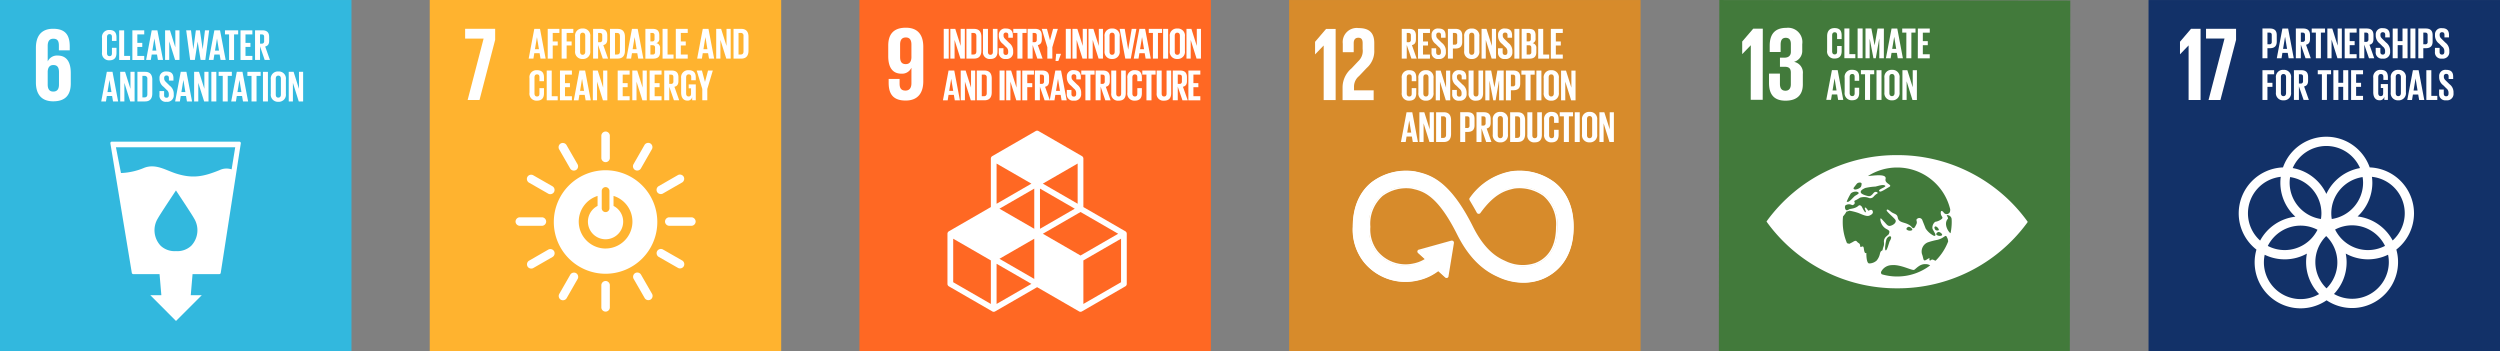 <svg xmlns="http://www.w3.org/2000/svg" xmlns:xlink="http://www.w3.org/1999/xlink" width="384.927" height="54.118" viewBox="0 0 384.927 54.118">
  <rect x="0" y="0" width="384.927" height="54.118" fill="#808080" stroke="none"/>
  <defs>
    <clipPath id="clip-path">
      <path id="Path_10884" data-name="Path 10884" d="M0,28.651H384.928V-25.465H0Z" transform="translate(0 25.465)" fill="none"/>
    </clipPath>
  </defs>
  <g id="Group_10216" data-name="Group 10216" transform="translate(0 25.466)">
    <path id="Path_10880" data-name="Path 10880" d="M0,28.651H54.116V-25.465H0Z" transform="translate(0 0.001)" fill="#32b8de"/>
    <g id="Group_10219" data-name="Group 10219" transform="translate(0 -25.464)" clip-path="url(#clip-path)">
      <g id="Group_10216-2" data-name="Group 10216" transform="translate(16.992 21.808)">
        <path id="Path_10881" data-name="Path 10881" d="M9.885,2.261a2.441,2.441,0,0,0-1.853.113c-2.435.988-4.093,1.343-6.654.54C-.235,2.41-1.744,1.352-3.529,2a10.1,10.1,0,0,1-3.623.822l-.774-3.963H10.439ZM3.658,14.03a3.143,3.143,0,0,1-2.34.816,3.155,3.155,0,0,1-2.346-.816,3.483,3.483,0,0,1-.434-4.242c.317-.591,2.576-3.982,2.769-4.271V5.494a.043.043,0,0,0,.011.011l.009-.011v.023c.187.289,2.45,3.681,2.765,4.271a3.474,3.474,0,0,1-.434,4.242M11.243-1.933a.23.23,0,0,0-.176-.077H-8.557a.233.233,0,0,0-.176.077.243.243,0,0,0-.049.187l3.3,19.938a.232.232,0,0,0,.225.193h4.046l.278,3.247-1.7,0L1.323,25.6l3.972-3.97h-1.7l.276-3.241H7.985a.225.225,0,0,0,.225-.2L11.3-1.746a.234.234,0,0,0-.053-.187" transform="translate(8.785 2.01)" fill="#fff"/>
      </g>
      <g id="Group_10217" data-name="Group 10217" transform="translate(5.528 4.432)">
        <path id="Path_10882" data-name="Path 10882" d="M.962,3.483c.032-.612.291-1,.869-1,.627,0,.867.387.867,1.094v1.9c0,.691-.255,1.092-.884,1.092-.612,0-.852-.417-.852-1.092Zm.852,4.586c1.947,0,2.7-1.063,2.7-2.752V3.709c0-1.785-.708-2.686-2.027-2.686a1.567,1.567,0,0,0-1.511.884H.962V-.442c0-.659.208-1.126.869-1.126s.852.387.852,1.063V.219H4.356v-.58C4.356-1.97,3.825-3.1,1.8-3.1-.13-3.1-.855-1.857-.855-.153V5.156c0,1.689.74,2.914,2.669,2.914" transform="translate(0.855 3.096)" fill="#fff"/>
      </g>
      <g id="Group_10218" data-name="Group 10218" transform="translate(15.708 4.617)">
        <path id="Path_10883" data-name="Path 10883" d="M0,1.819V-.387a1.076,1.076,0,0,1,1.143-1.23c.846,0,1.084.472,1.084,1.143V.064h-.7v-.6c0-.285-.094-.444-.37-.444s-.389.2-.389.47V1.94c0,.276.113.47.389.47s.37-.174.37-.442V1.127h.7v.786c0,.652-.27,1.137-1.084,1.137A1.078,1.078,0,0,1,0,1.819" transform="translate(0 1.617)" fill="#fff"/>
      </g>
    </g>
    <g id="Group_10220" data-name="Group 10220" transform="translate(18.35 -20.792)">
      <path id="Path_10885" data-name="Path 10885" d="M0,0V4.561H1.681V3.934H.767V0Z" fill="#fff"/>
    </g>
    <g id="Group_10221" data-name="Group 10221" transform="translate(20.381 -20.792)">
      <path id="Path_10886" data-name="Path 10886" d="M0,0V4.561H1.828V3.934H.765V2.548h.761V1.93H.765V.625H1.828V0Z" fill="#fff"/>
    </g>
    <g id="Group_10222" data-name="Group 10222" transform="translate(22.499 -20.792)">
      <path id="Path_10887" data-name="Path 10887" d="M.509,1.648h.612l-.3-1.83H.81ZM-.452,3.093.407-1.465h.876l.867,4.558H1.363l-.14-.833H.407l-.134.833Z" transform="translate(0.452 1.465)" fill="#fff"/>
    </g>
    <g id="Group_10223" data-name="Group 10223" transform="translate(25.415 -20.794)">
      <path id="Path_10888" data-name="Path 10888" d="M.342.9V3.763H-.3V-.8H.45L1.277,1.82V-.8h.64V3.763H1.243Z" transform="translate(0.304 0.798)" fill="#fff"/>
    </g>
    <g id="Group_10224" data-name="Group 10224" transform="translate(28.669 -20.794)">
      <path id="Path_10889" data-name="Path 10889" d="M.933.923.5,3.741h-.72L-.829-.82h.74L.268,2.072H.274L.659-.82h.623l.425,2.892h.006L2.061-.82h.646L2.116,3.741H1.39L.939.923Z" transform="translate(0.829 0.82)" fill="#fff"/>
    </g>
    <g id="Group_10225" data-name="Group 10225" transform="translate(32.146 -20.792)">
      <path id="Path_10890" data-name="Path 10890" d="M.509,1.648h.612l-.3-1.83H.81ZM-.452,3.093.407-1.465h.876l.867,4.558H1.363l-.14-.833H.407l-.134.833Z" transform="translate(0.452 1.465)" fill="#fff"/>
    </g>
    <g id="Group_10226" data-name="Group 10226" transform="translate(34.639 -20.792)">
      <path id="Path_10891" data-name="Path 10891" d="M0,0V.625H.633V4.561H1.4V.625h.633V0Z" fill="#fff"/>
    </g>
    <g id="Group_10227" data-name="Group 10227" transform="translate(37.032 -20.792)">
      <path id="Path_10892" data-name="Path 10892" d="M0,0V4.561H1.828V3.934H.767V2.548h.759V1.93H.767V.625h1.06V0Z" fill="#fff"/>
    </g>
    <g id="Group_10229" data-name="Group 10229" transform="translate(0 -25.464)" clip-path="url(#clip-path)">
      <g id="Group_10228" data-name="Group 10228" transform="translate(39.27 4.67)">
        <path id="Path_10893" data-name="Path 10893" d="M.406.332v1.42H.661a.333.333,0,0,0,.376-.378V.7c0-.251-.115-.37-.376-.37Zm0,1.842V4.266H-.361V-.3H.757C1.528-.3,1.811.09,1.811.727v.587c0,.489-.174.778-.612.88l.733,2.072H1.124Z" transform="translate(0.361 0.295)" fill="#fff"/>
      </g>
    </g>
    <g id="Group_10230" data-name="Group 10230" transform="translate(15.588 -14.406)">
      <path id="Path_10895" data-name="Path 10895" d="M.509,1.648h.612l-.3-1.83H.81ZM-.452,3.093.407-1.465h.876l.867,4.558H1.363l-.14-.833H.407l-.134.833Z" transform="translate(0.452 1.465)" fill="#fff"/>
    </g>
    <g id="Group_10231" data-name="Group 10231" transform="translate(18.504 -14.408)">
      <path id="Path_10896" data-name="Path 10896" d="M.342.9V3.763H-.3V-.8H.45L1.277,1.82V-.8h.64V3.763H1.243Z" transform="translate(0.304 0.798)" fill="#fff"/>
    </g>
    <g id="Group_10234" data-name="Group 10234" transform="translate(0 -25.464)" clip-path="url(#clip-path)">
      <g id="Group_10232" data-name="Group 10232" transform="translate(21.159 11.058)">
        <path id="Path_10897" data-name="Path 10897" d="M.577,2.083c.315,0,.438-.187.438-.463V-.769a.4.4,0,0,0-.438-.457H.254V2.083Zm1.2-2.71v2.11c0,.7-.289,1.224-1.109,1.224H-.513V-1.851H.671c.82,0,1.109.516,1.109,1.224" transform="translate(0.513 1.851)" fill="#fff"/>
      </g>
      <g id="Group_10233" data-name="Group 10233" transform="translate(24.554 11.003)">
        <path id="Path_10898" data-name="Path 10898" d="M0,1.923V1.311H.714v.625c0,.257.113.4.376.4.242,0,.349-.162.349-.4V1.761A.822.822,0,0,0,1.1,1.115L.646.665A1.534,1.534,0,0,1,.006-.551V-.706a.951.951,0,0,1,1.075-1c.767,0,1.071.378,1.071,1.035V-.3h-.7V-.7c0-.264-.121-.391-.363-.391a.336.336,0,0,0-.363.376v.1c0,.255.14.4.363.618l.491.482A1.536,1.536,0,0,1,2.2,1.666v.223A.988.988,0,0,1,1.082,2.958.95.95,0,0,1,0,1.923" transform="translate(0 1.709)" fill="#fff"/>
      </g>
    </g>
    <g id="Group_10235" data-name="Group 10235" transform="translate(26.969 -14.406)">
      <path id="Path_10900" data-name="Path 10900" d="M.509,1.648h.612l-.3-1.83H.81ZM-.452,3.093.407-1.465h.876l.867,4.558H1.363l-.14-.833H.407l-.134.833Z" transform="translate(0.452 1.465)" fill="#fff"/>
    </g>
    <g id="Group_10236" data-name="Group 10236" transform="translate(29.885 -14.408)">
      <path id="Path_10901" data-name="Path 10901" d="M.342.9V3.763H-.3V-.8H.45L1.277,1.82V-.8h.64V3.763H1.243Z" transform="translate(0.304 0.798)" fill="#fff"/>
    </g>
    <path id="Path_10902" data-name="Path 10902" d="M15.313-15.7h.767v-4.558h-.767Z" transform="translate(17.229 5.855)" fill="#fff"/>
    <g id="Group_10237" data-name="Group 10237" transform="translate(33.664 -14.406)">
      <path id="Path_10903" data-name="Path 10903" d="M0,0V.625H.631V4.561H1.4V.625h.633V0Z" fill="#fff"/>
    </g>
    <g id="Group_10238" data-name="Group 10238" transform="translate(35.6 -14.406)">
      <path id="Path_10904" data-name="Path 10904" d="M.509,1.648h.612l-.3-1.83H.81ZM-.452,3.093.407-1.465h.876l.867,4.558H1.363L1.22,2.26H.407l-.134.833Z" transform="translate(0.452 1.465)" fill="#fff"/>
    </g>
    <g id="Group_10239" data-name="Group 10239" transform="translate(38.093 -14.406)">
      <path id="Path_10905" data-name="Path 10905" d="M0,0V.625H.633V4.561h.774V.625h.631V0Z" fill="#fff"/>
    </g>
    <path id="Path_10906" data-name="Path 10906" d="M19.052-15.7h.765v-4.558h-.765Z" transform="translate(21.436 5.855)" fill="#fff"/>
    <g id="Group_10241" data-name="Group 10241" transform="translate(0 -25.464)" clip-path="url(#clip-path)">
      <g id="Group_10240" data-name="Group 10240" transform="translate(41.697 11.003)">
        <path id="Path_10907" data-name="Path 10907" d="M.822,1.883V-.563c0-.276-.121-.472-.4-.472s-.389.2-.389.472V1.883c0,.276.119.47.389.47s.4-.193.4-.47M-.731,1.762V-.444A1.086,1.086,0,0,1,.425-1.674,1.088,1.088,0,0,1,1.59-.444V1.762A1.091,1.091,0,0,1,.425,2.993,1.088,1.088,0,0,1-.731,1.762" transform="translate(0.731 1.674)" fill="#fff"/>
      </g>
    </g>
    <g id="Group_10242" data-name="Group 10242" transform="translate(44.453 -14.408)">
      <path id="Path_10909" data-name="Path 10909" d="M.342.9V3.763H-.3V-.8H.448L1.277,1.82V-.8h.638V3.763H1.243Z" transform="translate(0.304 0.798)" fill="#fff"/>
    </g>
    <path id="Path_10910" data-name="Path 10910" d="M62.267,28.65h54.116V-25.466H62.267Z" transform="translate(70.058 0)" fill="#ff6823"/>
    <g id="Group_10245" data-name="Group 10245" transform="translate(0 -25.464)" clip-path="url(#clip-path)">
      <g id="Group_10243" data-name="Group 10243" transform="translate(145.881 20.118)">
        <path id="Path_10911" data-name="Path 10911" d="M14.151,12.354,8.351,15.7V9l5.8-3.349ZM-5.014,15.7V9.512l5.36,3.094Zm-.88,0-5.8-3.347v-6.7L-5.893,9ZM.346-2.824l-5.36,3.1v-6.19ZM7.469.272l-5.36-3.1,5.36-3.094ZM2.11,4.892l5.8-3.349,5.8,3.349-5.8,3.349ZM.788,4.127l-5.36-3.094L.788-2.061ZM7.027,1.033,1.67,4.127V-2.061ZM.788,11.846l-5.36-3.1L.788,5.655ZM14.812,4.51,8.351.78V-6.681a.444.444,0,0,0-.221-.383L1.449-10.921a.44.44,0,0,0-.44,0L-5.675-7.064a.442.442,0,0,0-.219.383V.78l-6.462,3.73a.444.444,0,0,0-.221.383v7.714a.441.441,0,0,0,.221.383l6.681,3.857a.437.437,0,0,0,.221.06.424.424,0,0,0,.219-.06l6.462-3.73,6.46,3.73a.44.44,0,0,0,.442,0l6.681-3.857a.437.437,0,0,0,.221-.383V4.892a.439.439,0,0,0-.221-.383" transform="translate(12.577 10.98)" fill="#fff"/>
      </g>
      <g id="Group_10244" data-name="Group 10244" transform="translate(136.763 4.265)">
        <path id="Path_10912" data-name="Path 10912" d="M1.89,2.438c-.032.614-.291,1-.871,1-.631,0-.873-.387-.873-1.1V.434c0-.695.257-1.1.888-1.1.614,0,.856.419.856,1.1ZM3.716.757c0-1.7-.744-2.924-2.682-2.924C-.921-2.167-1.68-1.1-1.68.6V2.211c0,1.794.71,2.7,2.036,2.7a1.572,1.572,0,0,0,1.517-.888H1.89V6.38c0,.663-.259,1.133-.922,1.133s-.9-.389-.9-1.069V5.719H-1.616V6.3c0,1.615.582,2.748,2.618,2.748,1.938,0,2.714-1.245,2.714-2.958Z" transform="translate(1.68 2.167)" fill="#fff"/>
      </g>
    </g>
    <path id="Path_10914" data-name="Path 10914" d="M68.376-18.792h.771v-4.582h-.771Z" transform="translate(76.931 2.354)" fill="#fff"/>
    <g id="Group_10246" data-name="Group 10246" transform="translate(146.328 -21.021)">
      <path id="Path_10915" data-name="Path 10915" d="M.343.9V3.779H-.305V-.8H.452l.831,2.627V-.8h.642v4.58H1.248Z" transform="translate(0.305 0.801)" fill="#fff"/>
    </g>
    <g id="Group_10250" data-name="Group 10250" transform="translate(0 -25.464)" clip-path="url(#clip-path)">
      <g id="Group_10247" data-name="Group 10247" transform="translate(148.801 4.44)">
        <path id="Path_10916" data-name="Path 10916" d="M.579,2.094c.317,0,.438-.189.438-.468v-2.4c0-.272-.121-.461-.438-.461H.254V2.094ZM1.789-.628V1.492c0,.7-.291,1.23-1.116,1.23H-.515V-1.861H.673c.825,0,1.116.521,1.116,1.233" transform="translate(0.515 1.861)" fill="#fff"/>
      </g>
      <g id="Group_10248" data-name="Group 10248" transform="translate(151.349 4.442)">
        <path id="Path_10917" data-name="Path 10917" d="M1.184,0V3.468c0,.71-.3,1.167-1.088,1.167A1.031,1.031,0,0,1-1.052,3.468V0h.769V3.54c0,.272.108.453.378.453s.378-.181.378-.453V0Z" transform="translate(1.052)" fill="#fff"/>
      </g>
      <g id="Group_10249" data-name="Group 10249" transform="translate(153.786 4.388)">
        <path id="Path_10918" data-name="Path 10918" d="M0,1.932V1.318H.716v.627c0,.257.115.406.378.406.242,0,.351-.162.351-.406V1.77A.832.832,0,0,0,1.1,1.12L.648.667A1.539,1.539,0,0,1,.006-.555V-.71A.956.956,0,0,1,1.088-1.717c.769,0,1.075.378,1.075,1.041V-.3h-.7V-.7c0-.264-.123-.393-.366-.393a.339.339,0,0,0-.366.378v.1c0,.257.142.406.366.623l.493.487A1.529,1.529,0,0,1,2.21,1.675V1.9A.991.991,0,0,1,1.088,2.971.953.953,0,0,1,0,1.932" transform="translate(0 1.717)" fill="#fff"/>
      </g>
    </g>
    <g id="Group_10251" data-name="Group 10251" transform="translate(156.015 -21.022)">
      <path id="Path_10920" data-name="Path 10920" d="M0,0V.629H.635V4.582h.778V.629h.633V0Z" fill="#fff"/>
    </g>
    <g id="Group_10253" data-name="Group 10253" transform="translate(0 -25.464)" clip-path="url(#clip-path)">
      <g id="Group_10252" data-name="Group 10252" transform="translate(158.224 4.442)">
        <path id="Path_10921" data-name="Path 10921" d="M.408.333V1.759H.666a.334.334,0,0,0,.378-.378V.7C1.044.454.929.333.666.333Zm0,1.851v2.1H-.363V-.3H.759C1.537-.3,1.822.091,1.822.73v.589c0,.493-.176.784-.616.884l.737,2.083H1.131Z" transform="translate(0.363 0.296)" fill="#fff"/>
      </g>
    </g>
    <g id="Group_10254" data-name="Group 10254" transform="translate(160.399 -21.023)">
      <path id="Path_10923" data-name="Path 10923" d="M.863,1.5V3.246H.092V1.5L-.767-1.336H.038L.5.4H.512L.978-1.336h.735Z" transform="translate(0.767 1.336)" fill="#fff"/>
    </g>
    <g id="Group_10255" data-name="Group 10255" transform="translate(162.522 -17.178)">
      <path id="Path_10924" data-name="Path 10924" d="M.05,0-.044,1.1H.387L.781.062V0Z" transform="translate(0.044)" fill="#fff"/>
    </g>
    <path id="Path_10925" data-name="Path 10925" d="M77.22-18.792h.771v-4.582H77.22Z" transform="translate(86.882 2.354)" fill="#fff"/>
    <g id="Group_10256" data-name="Group 10256" transform="translate(165.123 -21.021)">
      <path id="Path_10926" data-name="Path 10926" d="M.343.9V3.779H-.305V-.8H.452l.831,2.627V-.8h.642v4.58H1.248Z" transform="translate(0.305 0.801)" fill="#fff"/>
    </g>
    <g id="Group_10257" data-name="Group 10257" transform="translate(167.596 -21.021)">
      <path id="Path_10927" data-name="Path 10927" d="M.343.9V3.779H-.305V-.8H.452l.831,2.627V-.8h.642v4.58H1.248Z" transform="translate(0.305 0.801)" fill="#fff"/>
    </g>
    <g id="Group_10259" data-name="Group 10259" transform="translate(0 -25.464)" clip-path="url(#clip-path)">
      <g id="Group_10258" data-name="Group 10258" transform="translate(170.069 4.389)">
        <path id="Path_10928" data-name="Path 10928" d="M.826,1.892V-.568c0-.276-.121-.472-.4-.472s-.393.2-.393.472V1.892c0,.278.121.472.393.472s.4-.193.4-.472m-1.56-.123V-.447A1.09,1.09,0,0,1,.428-1.682,1.092,1.092,0,0,1,1.6-.447V1.769A1.1,1.1,0,0,1,.428,3.006,1.092,1.092,0,0,1-.734,1.769" transform="translate(0.734 1.682)" fill="#fff"/>
      </g>
    </g>
    <g id="Group_10260" data-name="Group 10260" transform="translate(172.392 -21.022)">
      <path id="Path_10930" data-name="Path 10930" d="M1.367,0,.5,4.582H-.344L-1.215,0h.784L.1,3.2H.1L.644,0Z" transform="translate(1.215)" fill="#fff"/>
    </g>
    <g id="Group_10261" data-name="Group 10261" transform="translate(174.567 -21.021)">
      <path id="Path_10931" data-name="Path 10931" d="M.512,1.656h.614L.824-.182H.816ZM-.455,3.11.41-1.472h.88L2.161,3.11H1.37L1.228,2.27H.41L.276,3.11Z" transform="translate(0.455 1.472)" fill="#fff"/>
    </g>
    <g id="Group_10262" data-name="Group 10262" transform="translate(176.878 -21.022)">
      <path id="Path_10932" data-name="Path 10932" d="M0,0V.629H.638V4.582h.776V.629h.635V0Z" fill="#fff"/>
    </g>
    <path id="Path_10933" data-name="Path 10933" d="M84.271-18.792h.771v-4.582h-.771Z" transform="translate(94.815 2.354)" fill="#fff"/>
    <g id="Group_10264" data-name="Group 10264" transform="translate(0 -25.464)" clip-path="url(#clip-path)">
      <g id="Group_10263" data-name="Group 10263" transform="translate(180.109 4.389)">
        <path id="Path_10934" data-name="Path 10934" d="M.826,1.892V-.568c0-.276-.121-.472-.4-.472s-.391.2-.391.472V1.892c0,.278.121.472.391.472s.4-.193.4-.472m-1.56-.123V-.447A1.089,1.089,0,0,1,.426-1.682,1.093,1.093,0,0,1,1.6-.447V1.769A1.1,1.1,0,0,1,.426,3.006,1.092,1.092,0,0,1-.734,1.769" transform="translate(0.734 1.682)" fill="#fff"/>
      </g>
    </g>
    <g id="Group_10265" data-name="Group 10265" transform="translate(182.683 -21.021)">
      <path id="Path_10936" data-name="Path 10936" d="M.343.9V3.779H-.305V-.8H.452l.831,2.627V-.8h.642v4.58H1.248Z" transform="translate(0.305 0.801)" fill="#fff"/>
    </g>
    <g id="Group_10266" data-name="Group 10266" transform="translate(145.184 -14.605)">
      <path id="Path_10937" data-name="Path 10937" d="M.512,1.657h.614L.824-.181H.816ZM-.455,3.111.41-1.473h.88l.871,4.584H1.37l-.142-.839H.41l-.134.839Z" transform="translate(0.455 1.473)" fill="#fff"/>
    </g>
    <g id="Group_10267" data-name="Group 10267" transform="translate(147.922 -14.603)">
      <path id="Path_10938" data-name="Path 10938" d="M.343.9V3.779H-.305V-.8H.452l.831,2.629V-.8h.642v4.58H1.248Z" transform="translate(0.305 0.801)" fill="#fff"/>
    </g>
    <g id="Group_10269" data-name="Group 10269" transform="translate(0 -25.464)" clip-path="url(#clip-path)">
      <g id="Group_10268" data-name="Group 10268" transform="translate(150.395 10.859)">
        <path id="Path_10939" data-name="Path 10939" d="M.579,2.094c.317,0,.44-.191.44-.468v-2.4a.4.4,0,0,0-.44-.461H.254V2.094ZM1.789-.631V1.49c0,.7-.291,1.23-1.116,1.23H-.515V-1.861H.673c.825,0,1.116.521,1.116,1.23" transform="translate(0.515 1.861)" fill="#fff"/>
      </g>
    </g>
    <path id="Path_10941" data-name="Path 10941" d="M72.421-15.773h.771v-4.582h-.771Z" transform="translate(81.482 5.75)" fill="#fff"/>
    <g id="Group_10270" data-name="Group 10270" transform="translate(154.925 -14.603)">
      <path id="Path_10942" data-name="Path 10942" d="M.343.9V3.779H-.305V-.8H.452l.831,2.629V-.8h.642v4.58H1.248Z" transform="translate(0.305 0.801)" fill="#fff"/>
    </g>
    <g id="Group_10271" data-name="Group 10271" transform="translate(157.398 -14.603)">
      <path id="Path_10943" data-name="Path 10943" d="M0,0V4.582H.771V2.561h.769V1.94H.771V.627H1.8V0Z" fill="#fff"/>
    </g>
    <g id="Group_10273" data-name="Group 10273" transform="translate(0 -25.464)" clip-path="url(#clip-path)">
      <g id="Group_10272" data-name="Group 10272" transform="translate(159.342 10.86)">
        <path id="Path_10944" data-name="Path 10944" d="M.408.333V1.759H.666a.334.334,0,0,0,.378-.378V.7C1.044.454.929.333.666.333Zm0,1.851v2.1H-.363V-.3H.759C1.537-.3,1.822.091,1.822.73v.589c0,.493-.176.784-.616.884l.737,2.083H1.131Z" transform="translate(0.363 0.296)" fill="#fff"/>
      </g>
    </g>
    <g id="Group_10274" data-name="Group 10274" transform="translate(161.626 -14.605)">
      <path id="Path_10946" data-name="Path 10946" d="M.512,1.657h.614L.824-.181H.816ZM-.455,3.111.41-1.473h.88l.871,4.584H1.37l-.142-.839H.41l-.134.839Z" transform="translate(0.455 1.473)" fill="#fff"/>
    </g>
    <g id="Group_10276" data-name="Group 10276" transform="translate(0 -25.464)" clip-path="url(#clip-path)">
      <g id="Group_10275" data-name="Group 10275" transform="translate(164.255 10.806)">
        <path id="Path_10947" data-name="Path 10947" d="M0,1.932V1.318H.716v.627c0,.257.115.406.378.406.242,0,.351-.162.351-.406V1.77A.832.832,0,0,0,1.1,1.12L.648.667A1.539,1.539,0,0,1,.006-.555V-.71A.956.956,0,0,1,1.088-1.717c.769,0,1.075.378,1.075,1.041V-.3h-.7v-.4c0-.261-.123-.391-.366-.391a.338.338,0,0,0-.366.378v.1c0,.257.142.4.366.621l.493.487a1.539,1.539,0,0,1,.623,1.19V1.9A.991.991,0,0,1,1.088,2.971.953.953,0,0,1,0,1.932" transform="translate(0 1.717)" fill="#fff"/>
      </g>
    </g>
    <g id="Group_10277" data-name="Group 10277" transform="translate(166.485 -14.603)">
      <path id="Path_10949" data-name="Path 10949" d="M0,0V.627H.635V4.582h.776V.627h.635V0Z" fill="#fff"/>
    </g>
    <g id="Group_10281" data-name="Group 10281" transform="translate(0 -25.464)" clip-path="url(#clip-path)">
      <g id="Group_10278" data-name="Group 10278" transform="translate(168.693 10.86)">
        <path id="Path_10950" data-name="Path 10950" d="M.408.333V1.759H.666a.334.334,0,0,0,.378-.378V.7C1.044.454.929.333.666.333Zm0,1.851v2.1H-.363V-.3H.759C1.537-.3,1.822.091,1.822.73v.589c0,.493-.176.784-.616.884l.737,2.083H1.131Z" transform="translate(0.363 0.296)" fill="#fff"/>
      </g>
      <g id="Group_10279" data-name="Group 10279" transform="translate(171.1 10.86)">
        <path id="Path_10951" data-name="Path 10951" d="M1.184,0V3.468c0,.71-.3,1.169-1.088,1.169A1.032,1.032,0,0,1-1.052,3.468V0h.769V3.54c0,.272.108.453.378.453s.378-.181.378-.453V0Z" transform="translate(1.052)" fill="#fff"/>
      </g>
      <g id="Group_10280" data-name="Group 10280" transform="translate(173.579 10.806)">
        <path id="Path_10952" data-name="Path 10952" d="M0,1.828V-.388A1.081,1.081,0,0,1,1.15-1.625c.85,0,1.086.472,1.086,1.15v.54h-.7v-.6c0-.285-.1-.446-.372-.446s-.391.2-.391.474V1.952c0,.274.113.472.391.472s.372-.176.372-.446V1.133h.7v.791c0,.655-.27,1.141-1.086,1.141A1.084,1.084,0,0,1,0,1.828" transform="translate(0 1.625)" fill="#fff"/>
      </g>
    </g>
    <g id="Group_10282" data-name="Group 10282" transform="translate(175.882 -14.603)">
      <path id="Path_10954" data-name="Path 10954" d="M0,0V.627H.638V4.582h.776V.627h.635V0Z" fill="#fff"/>
    </g>
    <g id="Group_10285" data-name="Group 10285" transform="translate(0 -25.464)" clip-path="url(#clip-path)">
      <g id="Group_10283" data-name="Group 10283" transform="translate(178.093 10.86)">
        <path id="Path_10955" data-name="Path 10955" d="M1.184,0V3.468c0,.71-.3,1.169-1.088,1.169A1.032,1.032,0,0,1-1.052,3.468V0h.769V3.54c0,.272.108.453.378.453s.378-.181.378-.453V0Z" transform="translate(1.052)" fill="#fff"/>
      </g>
      <g id="Group_10284" data-name="Group 10284" transform="translate(180.57 10.86)">
        <path id="Path_10956" data-name="Path 10956" d="M.408.333V1.759H.666a.334.334,0,0,0,.378-.378V.7C1.044.454.929.333.666.333Zm0,1.851v2.1H-.363V-.3H.759C1.537-.3,1.822.091,1.822.73v.589c0,.493-.176.784-.616.884l.737,2.083H1.131Z" transform="translate(0.363 0.296)" fill="#fff"/>
      </g>
    </g>
    <g id="Group_10286" data-name="Group 10286" transform="translate(182.976 -14.603)">
      <path id="Path_10958" data-name="Path 10958" d="M0,0V4.582H1.84V3.953H.774V2.561h.761V1.94H.774V.627H1.84V0Z" fill="#fff"/>
    </g>
    <path id="Path_10959" data-name="Path 10959" d="M31.135,28.65H85.249V-25.466H31.135Z" transform="translate(35.031 0)" fill="#ffb32f"/>
    <g id="Group_10300" data-name="Group 10300" transform="translate(0 -25.464)" clip-path="url(#clip-path)">
      <g id="Group_10287" data-name="Group 10287" transform="translate(85.275 26.213)">
        <path id="Path_10960" data-name="Path 10960" d="M4.218,6.381a4.146,4.146,0,0,1-1.233-8.1V-.18a2.714,2.714,0,1,0,2.457,0V-1.723a4.144,4.144,0,0,1-1.224,8.1m-.591-8.9A.607.607,0,0,1,4.22-3.08a.607.607,0,0,1,.591.559V.213a.593.593,0,0,1-1.184,0Zm.589-3.149A7.968,7.968,0,1,0,12.183,2.3,7.967,7.967,0,0,0,4.216-5.671" transform="translate(3.749 5.671)" fill="#fff"/>
      </g>
      <g id="Group_10288" data-name="Group 10288" transform="translate(79.375 33.457)">
        <path id="Path_10961" data-name="Path 10961" d="M2.5.347a.666.666,0,0,0-.612-.655H-1.6a.67.67,0,0,0-.618.655A.672.672,0,0,0-1.6,1H1.887A.668.668,0,0,0,2.5.347" transform="translate(2.221 0.308)" fill="#fff"/>
      </g>
      <g id="Group_10289" data-name="Group 10289" transform="translate(102.391 33.457)">
        <path id="Path_10962" data-name="Path 10962" d="M2.5.347a.666.666,0,0,0-.612-.655H-1.6A.669.669,0,0,0-2.22.347.672.672,0,0,0-1.6,1H1.886A.668.668,0,0,0,2.5.347" transform="translate(2.22 0.308)" fill="#fff"/>
      </g>
      <g id="Group_10290" data-name="Group 10290" transform="translate(92.588 43.261)">
        <path id="Path_10963" data-name="Path 10963" d="M.348,2.5A.664.664,0,0,0,1,1.886V-1.6A.667.667,0,0,0,.348-2.22.672.672,0,0,0-.309-1.6V1.886A.668.668,0,0,0,.348,2.5" transform="translate(0.309 2.22)" fill="#fff"/>
      </g>
      <g id="Group_10291" data-name="Group 10291" transform="translate(101.101 38.328)">
        <path id="Path_10964" data-name="Path 10964" d="M2.212,1.415A.668.668,0,0,0,2.006.543L-1.023-1.191a.672.672,0,0,0-.861.261.672.672,0,0,0,.21.878L1.355,1.68a.666.666,0,0,0,.856-.266" transform="translate(1.966 1.257)" fill="#fff"/>
      </g>
      <g id="Group_10292" data-name="Group 10292" transform="translate(86.024 41.972)">
        <path id="Path_10965" data-name="Path 10965" d="M.176,2.211a.668.668,0,0,0,.871-.206L2.781-1.023a.672.672,0,0,0-.261-.861.675.675,0,0,0-.878.21L-.09,1.353a.668.668,0,0,0,.266.859" transform="translate(0.156 1.965)" fill="#fff"/>
      </g>
      <g id="Group_10293" data-name="Group 10293" transform="translate(97.476 41.96)">
        <path id="Path_10966" data-name="Path 10966" d="M1.419,2.209a.666.666,0,0,0,.261-.856L-.058-1.671a.672.672,0,0,0-.876-.21.67.67,0,0,0-.259.863L.546,2.005a.667.667,0,0,0,.873.2" transform="translate(1.261 1.963)" fill="#fff"/>
      </g>
      <g id="Group_10294" data-name="Group 10294" transform="translate(81.14 38.345)">
        <path id="Path_10967" data-name="Path 10967" d="M.044,1.42A.668.668,0,0,0,.9,1.681L3.925-.057a.672.672,0,0,0,.21-.876.671.671,0,0,0-.863-.261L.248.546a.667.667,0,0,0-.2.873" transform="translate(0.039 1.262)" fill="#fff"/>
      </g>
      <g id="Group_10295" data-name="Group 10295" transform="translate(92.588 20.248)">
        <path id="Path_10968" data-name="Path 10968" d="M.348,2.5A.664.664,0,0,0,1,1.886V-1.6A.667.667,0,0,0,.348-2.22.672.672,0,0,0-.309-1.6V1.886A.668.668,0,0,0,.348,2.5" transform="translate(0.309 2.22)" fill="#fff"/>
      </g>
      <g id="Group_10296" data-name="Group 10296" transform="translate(81.127 26.896)">
        <path id="Path_10969" data-name="Path 10969" d="M2.211,1.415A.665.665,0,0,0,2.005.544L-1.023-1.19a.67.67,0,0,0-.861.261.671.671,0,0,0,.21.876L1.355,1.681a.668.668,0,0,0,.856-.266" transform="translate(1.965 1.258)" fill="#fff"/>
      </g>
      <g id="Group_10297" data-name="Group 10297" transform="translate(97.456 21.997)">
        <path id="Path_10970" data-name="Path 10970" d="M.176,2.212a.667.667,0,0,0,.871-.206L2.781-1.023a.672.672,0,0,0-.261-.861.672.672,0,0,0-.878.21L-.09,1.353a.668.668,0,0,0,.266.859" transform="translate(0.156 1.966)" fill="#fff"/>
      </g>
      <g id="Group_10298" data-name="Group 10298" transform="translate(86.003 22.01)">
        <path id="Path_10971" data-name="Path 10971" d="M1.419,2.209a.666.666,0,0,0,.261-.856L-.058-1.673a.672.672,0,0,0-.876-.208.668.668,0,0,0-.259.863L.546,2.005a.667.667,0,0,0,.873.2" transform="translate(1.262 1.964)" fill="#fff"/>
      </g>
      <g id="Group_10299" data-name="Group 10299" transform="translate(101.09 26.873)">
        <path id="Path_10972" data-name="Path 10972" d="M.044,1.42A.668.668,0,0,0,.9,1.681L3.925-.057a.67.67,0,0,0,.21-.876.674.674,0,0,0-.863-.261L.248.546a.667.667,0,0,0-.2.873" transform="translate(0.039 1.262)" fill="#fff"/>
      </g>
    </g>
    <g id="Group_10301" data-name="Group 10301" transform="translate(71.616 -21.034)">
      <path id="Path_10974" data-name="Path 10974" d="M0,.8H2.846L.387,10.253H2.214L4.624.99v-1.7H0Z" transform="translate(0 0.708)" fill="#fff"/>
    </g>
    <g id="Group_10302" data-name="Group 10302" transform="translate(81.4 -21.021)">
      <path id="Path_10975" data-name="Path 10975" d="M.512,1.656h.614L.824-.182H.816ZM-.455,3.11.41-1.472h.88L2.161,3.11H1.37L1.228,2.27H.41L.276,3.11Z" transform="translate(0.455 1.472)" fill="#fff"/>
    </g>
    <g id="Group_10303" data-name="Group 10303" transform="translate(84.333 -21.022)">
      <path id="Path_10976" data-name="Path 10976" d="M0,0V4.582H.771V2.561h.769V1.94H.771V.629H1.8V0Z" fill="#fff"/>
    </g>
    <g id="Group_10304" data-name="Group 10304" transform="translate(86.475 -21.022)">
      <path id="Path_10977" data-name="Path 10977" d="M0,0V4.582H.771V2.561h.769V1.94H.771V.629H1.8V0Z" fill="#fff"/>
    </g>
    <g id="Group_10308" data-name="Group 10308" transform="translate(0 -25.464)" clip-path="url(#clip-path)">
      <g id="Group_10305" data-name="Group 10305" transform="translate(88.55 4.388)">
        <path id="Path_10978" data-name="Path 10978" d="M.826,1.892V-.568c0-.276-.121-.472-.4-.472s-.393.2-.393.472V1.892c0,.276.121.472.393.472s.4-.2.4-.472m-1.56-.123V-.447A1.09,1.09,0,0,1,.428-1.682,1.092,1.092,0,0,1,1.6-.447V1.769A1.1,1.1,0,0,1,.428,3.006,1.092,1.092,0,0,1-.734,1.769" transform="translate(0.734 1.682)" fill="#fff"/>
      </g>
      <g id="Group_10306" data-name="Group 10306" transform="translate(91.318 4.442)">
        <path id="Path_10979" data-name="Path 10979" d="M.408.333V1.759H.666a.334.334,0,0,0,.378-.378V.7C1.044.454.929.333.666.333Zm0,1.851v2.1H-.363V-.3H.759C1.537-.3,1.822.091,1.822.73v.589c0,.493-.176.784-.616.884l.737,2.083H1.131Z" transform="translate(0.363 0.296)" fill="#fff"/>
      </g>
      <g id="Group_10307" data-name="Group 10307" transform="translate(93.921 4.442)">
        <path id="Path_10980" data-name="Path 10980" d="M.579,2.093c.317,0,.438-.189.438-.468v-2.4c0-.272-.121-.461-.438-.461H.254V2.093ZM1.789-.63V1.491c0,.7-.291,1.23-1.116,1.23H-.515V-1.86H.673c.825,0,1.116.521,1.116,1.23" transform="translate(0.515 1.86)" fill="#fff"/>
      </g>
    </g>
    <g id="Group_10309" data-name="Group 10309" transform="translate(96.44 -21.021)">
      <path id="Path_10982" data-name="Path 10982" d="M.512,1.656h.614L.824-.182H.816ZM-.455,3.11.41-1.472h.88L2.161,3.11H1.37L1.228,2.27H.41L.276,3.11Z" transform="translate(0.455 1.472)" fill="#fff"/>
    </g>
    <g id="Group_10311" data-name="Group 10311" transform="translate(0 -25.464)" clip-path="url(#clip-path)">
      <g id="Group_10310" data-name="Group 10310" transform="translate(99.372 4.442)">
        <path id="Path_10983" data-name="Path 10983" d="M.408,1.334V2.767H.746a.332.332,0,0,0,.378-.372V1.706c0-.244-.115-.372-.387-.372Zm0-.589h.27A.325.325,0,0,0,1.044.374V-.187a.324.324,0,0,0-.372-.37H.408ZM-.363-1.186H.753c.769,0,1.026.357,1.026,1.007V.287a.67.67,0,0,1-.459.731.694.694,0,0,1,.576.763v.608C1.9,3.037,1.6,3.4.833,3.4h-1.2Z" transform="translate(0.363 1.186)" fill="#fff"/>
      </g>
    </g>
    <g id="Group_10312" data-name="Group 10312" transform="translate(102.015 -21.022)">
      <path id="Path_10985" data-name="Path 10985" d="M0,0V4.582H1.689V3.953H.771V0Z" fill="#fff"/>
    </g>
    <g id="Group_10313" data-name="Group 10313" transform="translate(104.054 -21.022)">
      <path id="Path_10986" data-name="Path 10986" d="M0,0V4.582H1.838V3.953H.771V2.561h.763V1.94H.771V.629H1.838V0Z" fill="#fff"/>
    </g>
    <g id="Group_10314" data-name="Group 10314" transform="translate(107.341 -21.021)">
      <path id="Path_10987" data-name="Path 10987" d="M.512,1.656h.614L.824-.182H.816ZM-.455,3.11.41-1.472h.88L2.161,3.11H1.37L1.228,2.27H.41L.276,3.11Z" transform="translate(0.455 1.472)" fill="#fff"/>
    </g>
    <g id="Group_10315" data-name="Group 10315" transform="translate(110.274 -21.021)">
      <path id="Path_10988" data-name="Path 10988" d="M.343.9V3.779H-.305V-.8H.452l.831,2.627V-.8h.642v4.58H1.248Z" transform="translate(0.305 0.801)" fill="#fff"/>
    </g>
    <g id="Group_10318" data-name="Group 10318" transform="translate(0 -25.464)" clip-path="url(#clip-path)">
      <g id="Group_10316" data-name="Group 10316" transform="translate(112.943 4.442)">
        <path id="Path_10989" data-name="Path 10989" d="M.579,2.093c.317,0,.44-.189.44-.468v-2.4a.4.4,0,0,0-.44-.461H.254V2.093ZM1.789-.63V1.491c0,.7-.289,1.23-1.116,1.23H-.515V-1.86H.673c.827,0,1.116.521,1.116,1.23" transform="translate(0.515 1.86)" fill="#fff"/>
      </g>
      <g id="Group_10317" data-name="Group 10317" transform="translate(81.522 10.806)">
        <path id="Path_10990" data-name="Path 10990" d="M0,1.828V-.388A1.081,1.081,0,0,1,1.15-1.625c.85,0,1.086.472,1.086,1.15v.54h-.7v-.6c0-.285-.094-.446-.372-.446s-.391.2-.391.474V1.952c0,.274.113.472.391.472s.372-.176.372-.446V1.133h.7v.791c0,.655-.27,1.141-1.086,1.141A1.084,1.084,0,0,1,0,1.828" transform="translate(0 1.625)" fill="#fff"/>
      </g>
    </g>
    <g id="Group_10319" data-name="Group 10319" transform="translate(84.178 -14.605)">
      <path id="Path_10992" data-name="Path 10992" d="M0,0V4.582H1.692V3.955H.771V0Z" fill="#fff"/>
    </g>
    <g id="Group_10320" data-name="Group 10320" transform="translate(86.219 -14.605)">
      <path id="Path_10993" data-name="Path 10993" d="M0,0V4.582H1.838V3.955H.771V2.563h.763V1.94H.771V.629H1.838V0Z" fill="#fff"/>
    </g>
    <g id="Group_10321" data-name="Group 10321" transform="translate(88.345 -14.605)">
      <path id="Path_10994" data-name="Path 10994" d="M.512,1.657h.614L.824-.181H.816ZM-.455,3.111.41-1.473h.88l.871,4.584H1.37l-.142-.839H.41l-.134.839Z" transform="translate(0.455 1.473)" fill="#fff"/>
    </g>
    <g id="Group_10322" data-name="Group 10322" transform="translate(91.279 -14.603)">
      <path id="Path_10995" data-name="Path 10995" d="M.343.9V3.779H-.305V-.8H.452l.831,2.629V-.8h.642v4.58H1.248Z" transform="translate(0.305 0.801)" fill="#fff"/>
    </g>
    <g id="Group_10323" data-name="Group 10323" transform="translate(95.106 -14.605)">
      <path id="Path_10996" data-name="Path 10996" d="M0,0V4.582H1.838V3.955H.771V2.563h.763V1.94H.771V.629H1.838V0Z" fill="#fff"/>
    </g>
    <g id="Group_10324" data-name="Group 10324" transform="translate(97.356 -14.603)">
      <path id="Path_10997" data-name="Path 10997" d="M.343.9V3.779H-.305V-.8H.452l.831,2.629V-.8h.642v4.58H1.248Z" transform="translate(0.305 0.801)" fill="#fff"/>
    </g>
    <g id="Group_10325" data-name="Group 10325" transform="translate(100.024 -14.605)">
      <path id="Path_10998" data-name="Path 10998" d="M0,0V4.582H1.838V3.955H.771V2.563h.763V1.94H.771V.629H1.838V0Z" fill="#fff"/>
    </g>
    <g id="Group_10328" data-name="Group 10328" transform="translate(0 -25.464)" clip-path="url(#clip-path)">
      <g id="Group_10326" data-name="Group 10326" transform="translate(102.273 10.86)">
        <path id="Path_10999" data-name="Path 10999" d="M.408.333V1.759H.666a.334.334,0,0,0,.378-.378V.7C1.044.454.929.333.666.333Zm0,1.851v2.1H-.363V-.3H.759C1.537-.3,1.822.091,1.822.73v.589c0,.493-.176.784-.616.886l.737,2.08H1.131Z" transform="translate(0.363 0.296)" fill="#fff"/>
      </g>
      <g id="Group_10327" data-name="Group 10327" transform="translate(104.875 10.806)">
        <path id="Path_11000" data-name="Path 11000" d="M.615,1.159H1.71V3.6H1.155v-.5a.691.691,0,0,1-.735.553c-.663,0-.967-.525-.967-1.235V.2A1.085,1.085,0,0,1,.609-1.03c.852,0,1.1.472,1.1,1.15v.4h-.7V.058C1.009-.227.9-.388.622-.388s-.4.2-.4.472V2.544c0,.278.115.472.378.472s.378-.14.378-.438V1.767H.615Z" transform="translate(0.547 1.03)" fill="#fff"/>
      </g>
    </g>
    <g id="Group_10329" data-name="Group 10329" transform="translate(107.273 -14.605)">
      <path id="Path_11002" data-name="Path 11002" d="M.863,1.5V3.246H.092V1.5L-.767-1.336H.038L.5.4H.512L.978-1.336h.735Z" transform="translate(0.767 1.336)" fill="#fff"/>
    </g>
    <path id="Path_11003" data-name="Path 11003" d="M93.4,28.65h54.114V-25.464H93.4Z" transform="translate(105.087 0.002)" fill="#d78b2b"/>
    <g id="Group_10332" data-name="Group 10332" transform="translate(0 -25.464)" clip-path="url(#clip-path)">
      <g id="Group_10330" data-name="Group 10330" transform="translate(208.314 26.301)">
        <path id="Path_11004" data-name="Path 11004" d="M16.427.944A8.917,8.917,0,0,0,9.68-.714l-.134.032A9.807,9.807,0,0,0,3.561,3.265c-.013.017-.028.034-.043.053l-.032.038a.212.212,0,0,0-.04.121.2.2,0,0,0,.028.1l.057.1c.315.525.71,1.2,1.043,1.823a.056.056,0,0,1,.011.019.216.216,0,0,0,.191.117.213.213,0,0,0,.147-.06l.047-.064c2.219-3.071,3.965-3.5,5.147-3.772l.14-.034A6.468,6.468,0,0,1,14.884,2.9a5.889,5.889,0,0,1,1.978,4.9c0,3.717-1.806,5.17-3.324,5.736a6.2,6.2,0,0,1-4.622-.3l-.1-.049c-1.29-.561-3.215-1.726-5.032-5.374C.123.46-2.939-.233-4.965-.692l-.108-.023A8.73,8.73,0,0,0-11.716.936c-1.315,1.05-2.884,3.09-2.884,6.849a8.052,8.052,0,0,0,1.681,5.394A8.175,8.175,0,0,0-4.7,16.02a7.883,7.883,0,0,0,3.224-1.5l1.154,1.039a.19.19,0,0,0,.266-.013.168.168,0,0,0,.045-.123v-.017L.818,10.29v-.057A.185.185,0,0,0,.756,10.1a.171.171,0,0,0-.121-.047l-.036,0-.055.006-4.9,1.373-.087.013a.164.164,0,0,0-.1.055.186.186,0,0,0,.015.266l.057.053,1.1.992a5.123,5.123,0,0,1-1.8.761A5.727,5.727,0,0,1-10.9,11.716l-.028-.036a5.608,5.608,0,0,1-1.177-3.9,5.924,5.924,0,0,1,1.947-4.9A6.269,6.269,0,0,1-5.626,1.711l.111.023c1.66.376,3.936.89,7.068,7.183,1.626,3.266,3.664,5.4,6.229,6.53a9.078,9.078,0,0,0,3.906.905,7.775,7.775,0,0,0,2.72-.482c1.485-.555,4.945-2.45,4.945-8.071,0-3.757-1.592-5.8-2.926-6.856" transform="translate(14.6 0.839)" fill="#fff"/>
      </g>
      <g id="Group_10331" data-name="Group 10331" transform="translate(208.398 26.384)">
        <path id="Path_11005" data-name="Path 11005" d="M16.346.935A8.909,8.909,0,0,0,9.633-.708L9.5-.676A9.77,9.77,0,0,0,3.542,3.232c-.013.019-.028.036-.04.053l-.032.038a.211.211,0,0,0-.04.119.189.189,0,0,0,.028.1l.057.1c.312.521.706,1.19,1.039,1.806a.169.169,0,0,0,.009.019.216.216,0,0,0,.191.117.213.213,0,0,0,.147-.06c.015-.021.032-.043.045-.064C7.152,2.421,8.891,2,10.066,1.726l.14-.034a6.458,6.458,0,0,1,4.6,1.177,5.818,5.818,0,0,1,1.97,4.854c0,3.683-1.8,5.124-3.309,5.683a6.2,6.2,0,0,1-4.6-.3l-.1-.049c-1.284-.555-3.2-1.711-5.009-5.321C.123.455-2.925-.231-4.939-.686L-5.048-.71A8.732,8.732,0,0,0-11.659.927c-1.309,1.039-2.869,3.06-2.869,6.783a7.936,7.936,0,0,0,1.672,5.34A8.15,8.15,0,0,0-4.68,15.864a7.888,7.888,0,0,0,3.209-1.483l1.148,1.031A.19.19,0,0,0-.06,15.4a.186.186,0,0,0,.045-.125v-.015L.813,10.19v-.055A.185.185,0,0,0,.752,10,.179.179,0,0,0,.63,9.954l-.036,0-.053.006-4.879,1.358-.087.015a.18.18,0,0,0-.094.053.186.186,0,0,0,.013.266l.057.051,1.094.984a5.14,5.14,0,0,1-1.791.754,5.72,5.72,0,0,1-5.706-1.84l-.028-.036A5.535,5.535,0,0,1-12.05,7.71a5.848,5.848,0,0,1,1.936-4.856A6.266,6.266,0,0,1-5.6,1.694l.111.026c1.651.372,3.917.88,7.032,7.113,1.619,3.234,3.647,5.351,6.2,6.467a9.077,9.077,0,0,0,3.887.895,7.791,7.791,0,0,0,2.707-.476c1.479-.55,4.92-2.427,4.92-7.995,0-3.719-1.583-5.744-2.911-6.788" transform="translate(14.528 0.831)" fill="none" stroke="#fff" stroke-width="0.247"/>
      </g>
    </g>
    <g id="Group_10333" data-name="Group 10333" transform="translate(202.482 -21.015)">
      <path id="Path_11007" data-name="Path 11007" d="M.693,1.361H.71v8.39H2.553V-1.21H1.08L-.616.779V2.7H-.6Z" transform="translate(0.616 1.21)" fill="#fff"/>
    </g>
    <g id="Group_10336" data-name="Group 10336" transform="translate(0 -25.464)" clip-path="url(#clip-path)">
      <g id="Group_10334" data-name="Group 10334" transform="translate(206.717 4.321)">
        <path id="Path_11008" data-name="Path 11008" d="M.017,1.267V2.591H1.7V1.218c0-.663.325-.856.712-.856.357,0,.663.145.663.825v.905a2.173,2.173,0,0,1-.68,1.891L1.36,5.081A3.826,3.826,0,0,0-.015,7.944V9.965H4.771V8.46H1.747V7.944a2.1,2.1,0,0,1,.776-1.683L3.7,5.018A3.449,3.449,0,0,0,4.866,2.253V1.186c0-1.568-.759-2.312-2.408-2.312A2.165,2.165,0,0,0,.017,1.267" transform="translate(0.015 1.126)" fill="#fff"/>
      </g>
      <g id="Group_10335" data-name="Group 10335" transform="translate(215.828 4.444)">
        <path id="Path_11009" data-name="Path 11009" d="M.407.333V1.759H.664a.334.334,0,0,0,.378-.378V.7C1.043.454.928.333.664.333Zm0,1.851v2.1H-.362V-.3H.758C1.536-.3,1.82.091,1.82.73v.589c0,.493-.176.784-.614.884l.735,2.083H1.13Z" transform="translate(0.362 0.296)" fill="#fff"/>
      </g>
    </g>
    <g id="Group_10337" data-name="Group 10337" transform="translate(218.334 -21.02)">
      <path id="Path_11011" data-name="Path 11011" d="M0,0V4.582H1.838V3.953H.769V2.561h.765V1.94H.769V.629H1.838V0Z" fill="#fff"/>
    </g>
    <g id="Group_10341" data-name="Group 10341" transform="translate(0 -25.464)" clip-path="url(#clip-path)">
      <g id="Group_10338" data-name="Group 10338" transform="translate(220.414 4.39)">
        <path id="Path_11012" data-name="Path 11012" d="M0,1.932V1.318H.716v.627c0,.257.115.406.378.406.244,0,.353-.162.353-.406V1.77A.832.832,0,0,0,1.1,1.12L.648.667A1.539,1.539,0,0,1,.006-.555V-.71A.956.956,0,0,1,1.088-1.717c.769,0,1.075.378,1.075,1.041V-.3h-.7V-.7c0-.264-.121-.393-.366-.393a.34.34,0,0,0-.366.378v.1c0,.257.142.406.366.623l.5.487A1.533,1.533,0,0,1,2.21,1.675V1.9A.991.991,0,0,1,1.088,2.971.953.953,0,0,1,0,1.932" transform="translate(0 1.717)" fill="#fff"/>
      </g>
      <g id="Group_10339" data-name="Group 10339" transform="translate(222.935 4.444)">
        <path id="Path_11013" data-name="Path 11013" d="M.407.333v1.8H.692a.33.33,0,0,0,.378-.378V.7C1.07.454.956.333.692.333ZM-.362-.3H.779C1.557-.3,1.842.091,1.842.73V1.7c0,.642-.285,1.035-1.063,1.035H.407V4.286H-.362Z" transform="translate(0.362 0.296)" fill="#fff"/>
      </g>
      <g id="Group_10340" data-name="Group 10340" transform="translate(225.442 4.391)">
        <path id="Path_11014" data-name="Path 11014" d="M.826,1.892V-.568c0-.276-.121-.472-.4-.472s-.393.2-.393.472V1.892c0,.276.121.472.393.472s.4-.2.4-.472m-1.56-.123V-.447A1.09,1.09,0,0,1,.428-1.682,1.092,1.092,0,0,1,1.6-.447V1.769A1.1,1.1,0,0,1,.428,3.006,1.092,1.092,0,0,1-.734,1.769" transform="translate(0.734 1.682)" fill="#fff"/>
      </g>
    </g>
    <g id="Group_10342" data-name="Group 10342" transform="translate(228.118 -21.019)">
      <path id="Path_11016" data-name="Path 11016" d="M.343.9V3.779H-.305V-.8H.452l.831,2.627V-.8h.642v4.58H1.248Z" transform="translate(0.305 0.801)" fill="#fff"/>
    </g>
    <g id="Group_10344" data-name="Group 10344" transform="translate(0 -25.464)" clip-path="url(#clip-path)">
      <g id="Group_10343" data-name="Group 10343" transform="translate(230.65 4.39)">
        <path id="Path_11017" data-name="Path 11017" d="M0,1.932V1.318H.716v.627c0,.257.115.406.378.406.244,0,.353-.162.353-.406V1.77A.832.832,0,0,0,1.1,1.12L.648.667A1.539,1.539,0,0,1,.006-.555V-.71A.956.956,0,0,1,1.088-1.717c.769,0,1.075.378,1.075,1.041V-.3h-.7V-.7c0-.264-.121-.393-.366-.393a.34.34,0,0,0-.366.378v.1c0,.257.142.406.366.623l.493.487A1.529,1.529,0,0,1,2.21,1.675V1.9A.991.991,0,0,1,1.088,2.971.953.953,0,0,1,0,1.932" transform="translate(0 1.717)" fill="#fff"/>
      </g>
    </g>
    <path id="Path_11019" data-name="Path 11019" d="M109.721-18.792h.769v-4.582h-.769Z" transform="translate(123.449 2.354)" fill="#fff"/>
    <g id="Group_10346" data-name="Group 10346" transform="translate(0 -25.464)" clip-path="url(#clip-path)">
      <g id="Group_10345" data-name="Group 10345" transform="translate(234.292 4.444)">
        <path id="Path_11020" data-name="Path 11020" d="M.407,1.334V2.767H.745a.332.332,0,0,0,.378-.372V1.706c0-.244-.115-.372-.385-.372Zm0-.589h.27A.325.325,0,0,0,1.043.374V-.187a.323.323,0,0,0-.372-.37H.407ZM-.362-1.186H.754c.769,0,1.026.357,1.026,1.007V.287a.67.67,0,0,1-.459.731.694.694,0,0,1,.574.763v.608C1.895,3.037,1.6,3.4.834,3.4h-1.2Z" transform="translate(0.362 1.186)" fill="#fff"/>
      </g>
    </g>
    <g id="Group_10347" data-name="Group 10347" transform="translate(236.838 -21.02)">
      <path id="Path_11022" data-name="Path 11022" d="M0,0V4.582H1.689V3.953H.771V0Z" fill="#fff"/>
    </g>
    <g id="Group_10348" data-name="Group 10348" transform="translate(238.785 -21.02)">
      <path id="Path_11023" data-name="Path 11023" d="M0,0V4.582H1.838V3.953H.769V2.561h.765V1.94H.769V.629H1.838V0Z" fill="#fff"/>
    </g>
    <g id="Group_10351" data-name="Group 10351" transform="translate(0 -25.464)" clip-path="url(#clip-path)">
      <g id="Group_10349" data-name="Group 10349" transform="translate(215.827 10.808)">
        <path id="Path_11024" data-name="Path 11024" d="M0,1.828V-.388A1.081,1.081,0,0,1,1.148-1.625c.852,0,1.088.472,1.088,1.15v.54h-.7v-.6c0-.285-.094-.446-.372-.446s-.393.2-.393.474V1.952c0,.274.115.472.393.472s.372-.176.372-.446V1.133h.7v.791c0,.655-.27,1.141-1.088,1.141A1.083,1.083,0,0,1,0,1.828" transform="translate(0 1.625)" fill="#fff"/>
      </g>
      <g id="Group_10350" data-name="Group 10350" transform="translate(218.388 10.809)">
        <path id="Path_11025" data-name="Path 11025" d="M.826,1.892V-.568c0-.276-.121-.472-.4-.472s-.393.2-.393.472V1.892c0,.276.121.472.393.472s.4-.2.4-.472m-1.56-.123V-.447A1.09,1.09,0,0,1,.428-1.682,1.092,1.092,0,0,1,1.6-.447V1.769A1.1,1.1,0,0,1,.428,3.006,1.092,1.092,0,0,1-.734,1.769" transform="translate(0.734 1.682)" fill="#fff"/>
      </g>
    </g>
    <g id="Group_10352" data-name="Group 10352" transform="translate(221.063 -14.601)">
      <path id="Path_11027" data-name="Path 11027" d="M.343.9V3.779H-.305V-.8H.452l.831,2.629V-.8h.642v4.58H1.248Z" transform="translate(0.305 0.801)" fill="#fff"/>
    </g>
    <g id="Group_10355" data-name="Group 10355" transform="translate(0 -25.464)" clip-path="url(#clip-path)">
      <g id="Group_10353" data-name="Group 10353" transform="translate(223.596 10.809)">
        <path id="Path_11028" data-name="Path 11028" d="M0,1.932V1.318H.716v.627c0,.257.117.406.378.406.244,0,.353-.162.353-.406V1.77A.832.832,0,0,0,1.1,1.12L.648.667A1.539,1.539,0,0,1,.006-.555V-.71A.956.956,0,0,1,1.088-1.717c.771,0,1.075.378,1.075,1.041V-.3h-.7V-.7c0-.264-.121-.393-.366-.393a.339.339,0,0,0-.366.378v.1c0,.257.142.4.366.621l.5.487a1.543,1.543,0,0,1,.621,1.19V1.9A.991.991,0,0,1,1.088,2.971.953.953,0,0,1,0,1.932" transform="translate(0 1.717)" fill="#fff"/>
      </g>
      <g id="Group_10354" data-name="Group 10354" transform="translate(226.118 10.862)">
        <path id="Path_11029" data-name="Path 11029" d="M1.184,0V3.468c0,.71-.3,1.169-1.088,1.169A1.032,1.032,0,0,1-1.052,3.468V0h.769V3.54c0,.272.108.453.378.453s.378-.181.378-.453V0Z" transform="translate(1.052)" fill="#fff"/>
      </g>
    </g>
    <g id="Group_10356" data-name="Group 10356" transform="translate(228.698 -14.602)">
      <path id="Path_11031" data-name="Path 11031" d="M1.123.852H1.1L.583,3.825H.224L-.35.852H-.365V3.825H-1V-.757h.9L.4,1.825H.407L.853-.757h.973V3.825h-.7Z" transform="translate(0.998 0.757)" fill="#fff"/>
    </g>
    <g id="Group_10358" data-name="Group 10358" transform="translate(0 -25.464)" clip-path="url(#clip-path)">
      <g id="Group_10357" data-name="Group 10357" transform="translate(231.866 10.862)">
        <path id="Path_11032" data-name="Path 11032" d="M.407.333v1.8H.692a.33.33,0,0,0,.378-.378V.7C1.07.454.956.333.692.333ZM-.362-.3H.779C1.557-.3,1.842.091,1.842.73V1.7c0,.644-.285,1.035-1.063,1.035H.407V4.286H-.362Z" transform="translate(0.362 0.296)" fill="#fff"/>
      </g>
    </g>
    <g id="Group_10359" data-name="Group 10359" transform="translate(234.251 -14.601)">
      <path id="Path_11034" data-name="Path 11034" d="M0,0V.629H.635V4.582h.778V.629h.635V0Z" fill="#fff"/>
    </g>
    <path id="Path_11035" data-name="Path 11035" d="M111.316-15.771h.771v-4.582h-.771Z" transform="translate(125.244 5.753)" fill="#fff"/>
    <g id="Group_10361" data-name="Group 10361" transform="translate(0 -25.464)" clip-path="url(#clip-path)">
      <g id="Group_10360" data-name="Group 10360" transform="translate(237.684 10.809)">
        <path id="Path_11036" data-name="Path 11036" d="M.826,1.892V-.568c0-.276-.121-.472-.4-.472s-.393.2-.393.472V1.892c0,.276.121.472.393.472s.4-.2.4-.472m-1.56-.123V-.447A1.09,1.09,0,0,1,.428-1.682,1.092,1.092,0,0,1,1.6-.447V1.769A1.1,1.1,0,0,1,.428,3.006,1.092,1.092,0,0,1-.734,1.769" transform="translate(0.734 1.682)" fill="#fff"/>
      </g>
    </g>
    <g id="Group_10362" data-name="Group 10362" transform="translate(240.359 -14.601)">
      <path id="Path_11038" data-name="Path 11038" d="M.343.9V3.779H-.305V-.8H.452l.831,2.629V-.8h.642v4.58H1.248Z" transform="translate(0.305 0.801)" fill="#fff"/>
    </g>
    <g id="Group_10363" data-name="Group 10363" transform="translate(215.704 -8.184)">
      <path id="Path_11039" data-name="Path 11039" d="M.512,1.657h.614L.824-.181H.816ZM-.455,3.111.41-1.473h.88l.871,4.584H1.37l-.142-.839H.41l-.134.839Z" transform="translate(0.455 1.473)" fill="#fff"/>
    </g>
    <g id="Group_10364" data-name="Group 10364" transform="translate(218.543 -8.182)">
      <path id="Path_11040" data-name="Path 11040" d="M.343.9v2.88H-.305V-.8H.452l.831,2.629V-.8h.642V3.781H1.248Z" transform="translate(0.305 0.801)" fill="#fff"/>
    </g>
    <g id="Group_10372" data-name="Group 10372" transform="translate(0 -25.464)" clip-path="url(#clip-path)">
      <g id="Group_10365" data-name="Group 10365" transform="translate(221.118 17.281)">
        <path id="Path_11041" data-name="Path 11041" d="M.579,2.093c.317,0,.44-.189.44-.468v-2.4a.4.4,0,0,0-.44-.461H.254V2.093ZM1.789-.63V1.491c0,.7-.291,1.23-1.116,1.23H-.515V-1.86H.673c.825,0,1.116.521,1.116,1.23" transform="translate(0.515 1.86)" fill="#fff"/>
      </g>
      <g id="Group_10366" data-name="Group 10366" transform="translate(224.83 17.281)">
        <path id="Path_11042" data-name="Path 11042" d="M.407.333v1.8H.692a.33.33,0,0,0,.378-.378V.7C1.07.454.956.333.692.333ZM-.362-.3H.779C1.557-.3,1.842.091,1.842.73V1.7c0,.644-.285,1.035-1.063,1.035H.407V4.286H-.362Z" transform="translate(0.362 0.296)" fill="#fff"/>
      </g>
      <g id="Group_10367" data-name="Group 10367" transform="translate(227.337 17.281)">
        <path id="Path_11043" data-name="Path 11043" d="M.407.333V1.759H.664a.334.334,0,0,0,.378-.378V.7C1.043.454.928.333.664.333Zm0,1.851v2.1H-.362V-.3H.758C1.536-.3,1.82.089,1.82.73v.589c0,.493-.176.784-.614.884l.735,2.083H1.13Z" transform="translate(0.362 0.296)" fill="#fff"/>
      </g>
      <g id="Group_10368" data-name="Group 10368" transform="translate(229.844 17.227)">
        <path id="Path_11044" data-name="Path 11044" d="M.826,1.892V-.566c0-.278-.121-.474-.4-.474s-.393.2-.393.474V1.892c0,.278.121.474.393.474s.4-.2.4-.474m-1.56-.121V-.445A1.09,1.09,0,0,1,.428-1.682,1.093,1.093,0,0,1,1.6-.445V1.771A1.1,1.1,0,0,1,.428,3.008,1.093,1.093,0,0,1-.734,1.771" transform="translate(0.734 1.682)" fill="#fff"/>
      </g>
      <g id="Group_10369" data-name="Group 10369" transform="translate(232.518 17.281)">
        <path id="Path_11045" data-name="Path 11045" d="M.579,2.093c.319,0,.44-.189.44-.468v-2.4c0-.272-.121-.461-.44-.461H.254V2.093ZM1.791-.63V1.491c0,.7-.293,1.23-1.116,1.23H-.515V-1.86H.675c.822,0,1.116.521,1.116,1.23" transform="translate(0.515 1.86)" fill="#fff"/>
      </g>
      <g id="Group_10370" data-name="Group 10370" transform="translate(235.168 17.281)">
        <path id="Path_11046" data-name="Path 11046" d="M1.184,0V3.468c0,.708-.3,1.169-1.088,1.169A1.033,1.033,0,0,1-1.052,3.468V0h.769V3.54c0,.272.108.453.378.453s.378-.181.378-.453V0Z" transform="translate(1.052)" fill="#fff"/>
      </g>
      <g id="Group_10371" data-name="Group 10371" transform="translate(237.747 17.227)">
        <path id="Path_11047" data-name="Path 11047" d="M0,1.828V-.388A1.081,1.081,0,0,1,1.148-1.625c.852,0,1.088.472,1.088,1.148V.064h-.7v-.6c0-.285-.094-.446-.372-.446s-.393.2-.393.474V1.949c0,.276.115.474.393.474s.372-.176.372-.446V1.133h.7v.791c0,.655-.27,1.141-1.088,1.141A1.083,1.083,0,0,1,0,1.828" transform="translate(0 1.625)" fill="#fff"/>
      </g>
    </g>
    <g id="Group_10373" data-name="Group 10373" transform="translate(240.153 -8.183)">
      <path id="Path_11049" data-name="Path 11049" d="M0,0V.629H.635V4.582h.776V.629h.635V0Z" fill="#fff"/>
    </g>
    <path id="Path_11050" data-name="Path 11050" d="M114.094-12.751h.769v-4.582h-.769Z" transform="translate(128.37 9.151)" fill="#fff"/>
    <g id="Group_10375" data-name="Group 10375" transform="translate(0 -25.464)" clip-path="url(#clip-path)">
      <g id="Group_10374" data-name="Group 10374" transform="translate(243.586 17.227)">
        <path id="Path_11051" data-name="Path 11051" d="M.826,1.892V-.566c0-.278-.121-.474-.4-.474s-.393.2-.393.474V1.892c0,.278.121.474.393.474s.4-.2.4-.474m-1.56-.121V-.445A1.09,1.09,0,0,1,.428-1.682,1.093,1.093,0,0,1,1.6-.445V1.771A1.1,1.1,0,0,1,.428,3.008,1.093,1.093,0,0,1-.734,1.771" transform="translate(0.734 1.682)" fill="#fff"/>
      </g>
    </g>
    <g id="Group_10376" data-name="Group 10376" transform="translate(246.261 -8.182)">
      <path id="Path_11053" data-name="Path 11053" d="M.343.9v2.88H-.305V-.8H.452l.831,2.629V-.8h.642V3.781H1.248Z" transform="translate(0.305 0.801)" fill="#fff"/>
    </g>
    <g id="Group_10377" data-name="Group 10377" transform="translate(264.652 -25.462)">
      <path id="Path_11054" data-name="Path 11054" d="M0,28.611l54.04.074.074-54.04L.072-25.429Z" transform="translate(0 25.429)" fill="#427a3b"/>
    </g>
    <g id="Group_10379" data-name="Group 10379" transform="translate(0 -25.464)" clip-path="url(#clip-path)">
      <g id="Group_10378" data-name="Group 10378" transform="translate(271.992 23.881)">
        <path id="Path_11055" data-name="Path 11055" d="M15,6.366C14.778,6.3,13.839,5,14.585,4.145c.123-.14-.251-.557-.149-.563a.681.681,0,0,1,.731.587c.009.159.015.321.015.485A8.407,8.407,0,0,1,15,6.366M12.7,10.6a1.622,1.622,0,0,1-.264-.1c-.457-.234-.4.138-.629.055s.255-.606-.421-.164-.491-.07-.784-.816a1.52,1.52,0,0,1,.871-1.791A10.741,10.741,0,0,1,13,7.384C14,7.135,14.219,6.536,14.4,6.9c.034.068.068.132.1.193a1.33,1.33,0,0,1,.13.548A8.4,8.4,0,0,1,12.7,10.6M6.779,13.032a8.369,8.369,0,0,1-2.357-.34.344.344,0,0,1-.1-.41,1.873,1.873,0,0,1,1.645-1c1.36-.13,3.147.888,3.432.725s.861-.912,1.7-.878a1.321,1.321,0,0,1,.765.191,8.336,8.336,0,0,1-5.088,1.711M5.647,7.562C5.53,7.752,5.213,9.163,5,9s.089-1.636.151-1.747c.332-.608,1.05-.578.5.312M9.074,5.9a.758.758,0,0,1-.8-.074c-.21-.164.134-.436.259-.446.283-.026.708.37.542.521m3.7.019c-.091-.034-.172-.119-.24-.325a.19.19,0,0,1,.276-.242.825.825,0,0,1,.393.482c0,.138-.338.121-.429.085m.355.259c.283-.023.706.368.54.519a.754.754,0,0,1-.8-.074c-.213-.164.132-.436.259-.444m-9,3.332a2.387,2.387,0,0,1-.516,1.073,1.741,1.741,0,0,1-1.145.436c-.38-.028-.431-1.048-.431-1.57,0-.181-.257.355-.389-.735-.085-.7-.533.072-.565-.393S.827,7.951.591,7.66s-.525.028-.852.174-.191.221-.655.074A.083.083,0,0,1-.943,7.9,8.332,8.332,0,0,1-1.6,4.632c0-.285.017-.563.043-.837A.51.51,0,0,1-1.5,3.716c.444-.525.434-.646.434-.646L-.578,2.9a8.293,8.293,0,0,1,1.373.346c.485.183,1.25.6,1.7.417.321-.134.574-.308.544-.578-.036-.336-.3-.414-.623-.189-.119.083-.37-.508-.567-.478s.244.693.077.723-.506-.695-.563-.81-.317-.406-.55-.187c-.5.472-1.3.44-1.462.561-.491.368-.621-.121-.61-.419.021-.068.043-.138.064-.2a1,1,0,0,1,.933-.1c.217.145.374-.038.457-.125a.3.3,0,0,0,0-.34C.138,1.4.3,1.31.415,1.278A5.363,5.363,0,0,0,1.052.9,2.089,2.089,0,0,1,2.327.9.669.669,0,0,0,3.162.728a2.318,2.318,0,0,1,.61-.506c.121-.057-.3-.451-.646-.021S2.6.664,2.44.664,1.309.422,1.19.116s.3-.536.661-.708A8.849,8.849,0,0,1,3.436-.815c.51-.111,1.16-.366,1.485-.142s-1.366.6-.812.905c.2.108,1.094-.514,1.4-.674.723-.37-.7-.5-.512-1.252.21-.854-1.743-.527-2.716-.455A8.343,8.343,0,0,1,6.8-3.75a8.4,8.4,0,0,1,8.15,6.441,1.4,1.4,0,0,1-.043.389.549.549,0,0,1-.984.072c-.083-.121-.442-.461-.431.119s.563.642.028.99a2.062,2.062,0,0,1-.882.351,1.137,1.137,0,0,0-.429,1.007c.06.321.822,1.2.255,1.16a3.265,3.265,0,0,1-1.3-1.139c-.174-.463-.366-.916-.5-1.267a.5.5,0,0,0-.791-.234c-.3.2.083.41-.132.846s-.368.827-.684.465c-.818-.941-2.008-.478-2.193-1.524-.1-.565-.587-.512-.995-.833s-.635-.493-.706-.264c-.062.2,1.279,1.269,1.375,1.543.142.406-.4.761-.8.856S5.171,5.008,4.78,4.6s-.561-.7-.589-.378A1.84,1.84,0,0,0,4.96,5.616c.338.215.718.312.608.663s0,.151-.383.527a1.024,1.024,0,0,0-.429,1.02c.028.525-.108.555-.191.99s-.27.057-.436.7M-.365.26C-.346.237-.329.218-.321.209A1.117,1.117,0,0,1,.34-.031c.208-.036.489.07.521.208S.336.569.234.664c-.289.266-.744.808-1.009.867a.326.326,0,0,1-.217-.023A8.558,8.558,0,0,1-.365.26M.066-.594c.108-.159.47-.614.514-.672a.635.635,0,0,1,.406-.166c.128-.026.3.047.319.142a1.155,1.155,0,0,1-.113.536,1.411,1.411,0,0,1-.89.4C.1-.386.028-.536.066-.594M26.73,4.4A24.672,24.672,0,0,0,6.792-5.658a24.685,24.685,0,0,0-19.97,10l-.157.223c.043.066.1.14.157.227A24.689,24.689,0,0,0,6.762,14.852a24.685,24.685,0,0,0,19.968-10c.064-.087.115-.162.155-.225-.04-.064-.091-.138-.155-.223" transform="translate(13.335 5.658)" fill="#fff"/>
      </g>
    </g>
    <g id="Group_10380" data-name="Group 10380" transform="translate(268.247 -21.056)">
      <path id="Path_11057" data-name="Path 11057" d="M1.68,0,1.665,10.958l-1.842,0,.011-8.388H-.182L-1.476,3.907h-.017l0-1.923L.209,0Z" transform="translate(1.493 0.001)" fill="#fff"/>
    </g>
    <g id="Group_10383" data-name="Group 10383" transform="translate(0 -25.464)" clip-path="url(#clip-path)">
      <g id="Group_10381" data-name="Group 10381" transform="translate(272.377 4.286)">
        <path id="Path_11058" data-name="Path 11058" d="M2.708,1.328l0,.954A1.749,1.749,0,0,1,1.444,4.056,1.685,1.685,0,0,1,2.8,5.916l0,1.617c0,1.519-.812,2.5-2.671,2.5S-2.409,8.963-2.407,7.3l0-1.439,1.681,0,0,1.568C-.726,8.077-.5,8.5.13,8.5c.563,0,.822-.4.822-.984l0-1.808c0-.584-.257-.89-.9-.89l-.776,0,0-1.407.695,0c.6,0,.984-.306.986-.888V1.34C.963.743.753.356.173.354S-.62.741-.62,1.419l0,1.116-1.681,0V1.564c0-1.617.667-2.748,2.574-2.744A2.2,2.2,0,0,1,2.708,1.328" transform="translate(2.407 1.18)" fill="#fff"/>
      </g>
      <g id="Group_10382" data-name="Group 10382" transform="translate(281.323 4.323)">
        <path id="Path_11059" data-name="Path 11059" d="M0,1.827,0-.389c0-.716.338-1.237,1.15-1.235.852,0,1.088.474,1.086,1.15V.068l-.7,0v-.6c0-.283-.094-.446-.37-.446s-.393.2-.393.474l0,2.459c0,.276.115.472.391.472s.374-.174.374-.444V1.132l.7,0,0,.791c0,.657-.27,1.141-1.088,1.141A1.084,1.084,0,0,1,0,1.827" transform="translate(0 1.624)" fill="#fff"/>
      </g>
    </g>
    <g id="Group_10384" data-name="Group 10384" transform="translate(283.976 -21.085)">
      <path id="Path_11061" data-name="Path 11061" d="M0,0,0,4.582l1.689,0,0-.629H.768L.777,0Z" transform="translate(0.003)" fill="#fff"/>
    </g>
    <g id="Group_10385" data-name="Group 10385" transform="translate(286.017 -21.082)">
      <path id="Path_11062" data-name="Path 11062" d="M0,2.426H.771l0-4.58-.769,0Z" transform="translate(0 2.156)" fill="#fff"/>
    </g>
    <g id="Group_10386" data-name="Group 10386" transform="translate(287.234 -21.08)">
      <path id="Path_11063" data-name="Path 11063" d="M1.125.853H1.106L.581,3.826H.222L-.35.851H-.362l0,2.973H-1L-1-.758h.9L.4,1.824H.407L.857-.756h.973L1.824,3.828l-.7,0Z" transform="translate(1 0.758)" fill="#fff"/>
    </g>
    <g id="Group_10387" data-name="Group 10387" transform="translate(290.374 -21.076)">
      <path id="Path_11064" data-name="Path 11064" d="M.513,1.657l.614,0-.3-1.84H.819ZM-.456,3.109.415-1.473l.88,0L2.16,3.113l-.791,0-.14-.837-.818,0-.136.839Z" transform="translate(0.456 1.473)" fill="#fff"/>
    </g>
    <g id="Group_10388" data-name="Group 10388" transform="translate(292.886 -21.073)">
      <path id="Path_11065" data-name="Path 11065" d="M0,.333l.638,0L.631,4.286l.776,0L1.413.335h.635V-.294L0-.3Z" transform="translate(0 0.296)" fill="#fff"/>
    </g>
    <g id="Group_10389" data-name="Group 10389" transform="translate(295.286 -21.069)">
      <path id="Path_11066" data-name="Path 11066" d="M0,2.426l1.84,0V1.8H.774l0-1.392h.763V-.216l-.763,0V-1.527l1.069,0v-.631H.009Z" transform="translate(0 2.156)" fill="#fff"/>
    </g>
    <g id="Group_10390" data-name="Group 10390" transform="translate(281.191 -14.668)">
      <path id="Path_11067" data-name="Path 11067" d="M.513,1.656l.614,0-.3-1.84H.819ZM-.456,3.108l.871-4.58H1.3L2.16,3.112l-.791,0-.14-.837-.818,0L.275,3.11Z" transform="translate(0.456 1.472)" fill="#fff"/>
    </g>
    <g id="Group_10392" data-name="Group 10392" transform="translate(0 -25.464)" clip-path="url(#clip-path)">
      <g id="Group_10391" data-name="Group 10391" transform="translate(284.024 10.745)">
        <path id="Path_11068" data-name="Path 11068" d="M0,1.827,0-.389a1.08,1.08,0,0,1,1.15-1.235c.852,0,1.088.474,1.086,1.15V.068l-.7,0v-.6c0-.283-.094-.446-.37-.446s-.393.2-.393.474l0,2.459c0,.276.115.472.391.472s.374-.174.374-.444V1.134h.7l0,.791c0,.657-.27,1.141-1.088,1.141A1.084,1.084,0,0,1,0,1.827" transform="translate(0 1.624)" fill="#fff"/>
      </g>
    </g>
    <g id="Group_10393" data-name="Group 10393" transform="translate(286.526 -14.662)">
      <path id="Path_11070" data-name="Path 11070" d="M0,.332l.638,0L.631,4.287h.776L1.413.336h.635V-.293L0-.3Z" transform="translate(0 0.295)" fill="#fff"/>
    </g>
    <g id="Group_10394" data-name="Group 10394" transform="translate(288.926 -14.66)">
      <path id="Path_11071" data-name="Path 11071" d="M0,2.426l.771,0,0-4.582-.769,0Z" transform="translate(0 2.156)" fill="#fff"/>
    </g>
    <g id="Group_10396" data-name="Group 10396" transform="translate(0 -25.464)" clip-path="url(#clip-path)">
      <g id="Group_10395" data-name="Group 10395" transform="translate(290.146 10.754)">
        <path id="Path_11072" data-name="Path 11072" d="M.826,1.892l0-2.461c0-.276-.121-.472-.4-.472s-.391.2-.393.472l0,2.459c0,.278.121.474.391.474s.4-.193.4-.472m-1.56-.123,0-2.217A1.089,1.089,0,0,1,.433-1.682,1.091,1.091,0,0,1,1.6-.443l0,2.217A1.1,1.1,0,0,1,.426,3.008,1.093,1.093,0,0,1-.734,1.769" transform="translate(0.734 1.682)" fill="#fff"/>
      </g>
    </g>
    <g id="Group_10397" data-name="Group 10397" transform="translate(292.913 -14.655)">
      <path id="Path_11074" data-name="Path 11074" d="M.345.9l0,2.877H-.307L-.3-.8l.757,0,.827,2.629,0-2.629.644,0L1.922,3.784l-.676,0Z" transform="translate(0.307 0.802)" fill="#fff"/>
    </g>
    <path id="Path_11075" data-name="Path 11075" d="M155.668,28.65h54.114V-25.464H155.668Z" transform="translate(175.145 0.002)" fill="#123168"/>
    <g id="Group_10399" data-name="Group 10399" transform="translate(0 -25.464)" clip-path="url(#clip-path)">
      <g id="Group_10398" data-name="Group 10398" transform="translate(344.696 21.051)">
        <path id="Path_11076" data-name="Path 11076" d="M9.692,6.5a7.065,7.065,0,0,0,2.27-5.19A7.438,7.438,0,0,0,11.9.4a5.643,5.643,0,0,1,3.19,9.8A7.1,7.1,0,0,0,9.692,6.5M14.5,13.523a5.648,5.648,0,0,1-8.445,4.913A7.054,7.054,0,0,0,8,13.57a6.93,6.93,0,0,0-.134-1.354,7.06,7.06,0,0,0,6.518.176,5.683,5.683,0,0,1,.115,1.131m-19.234.047A5.6,5.6,0,0,1-4.612,12.4a7.044,7.044,0,0,0,3.077.706,7.016,7.016,0,0,0,3.419-.884,7.067,7.067,0,0,0,1.879,6.229,5.616,5.616,0,0,1-2.843.776A5.661,5.661,0,0,1-4.736,13.57M-7.19,6.024A5.662,5.662,0,0,1-2.141.4,7.047,7.047,0,0,0,.114,6.538a7.1,7.1,0,0,0-5.43,3.679A5.634,5.634,0,0,1-7.19,6.024M4.881-4.349a5.664,5.664,0,0,1,5.183,3.4,7.1,7.1,0,0,0-5.183,3.98A7.106,7.106,0,0,0-.3-.949a5.664,5.664,0,0,1,5.183-3.4M6.228,8.516a5.59,5.59,0,0,1,2.616-.648,5.659,5.659,0,0,1,5.068,3.164A5.636,5.636,0,0,1,6.228,8.516m-2.712.036a5.657,5.657,0,0,1-5.051,3.126,5.627,5.627,0,0,1-2.6-.638A5.657,5.657,0,0,1,.919,7.915a5.62,5.62,0,0,1,2.6.638M-.7.439A5.657,5.657,0,0,1,4.122,6.024a5.824,5.824,0,0,1-.074.869A5.659,5.659,0,0,1-.774,1.306,5.55,5.55,0,0,1-.7.439M4.906,17.574a5.635,5.635,0,0,1-.051-8.054,5.635,5.635,0,0,1,.051,8.054M10.535,1.306a5.659,5.659,0,0,1-4.82,5.587,5.31,5.31,0,0,1-.074-.869A5.655,5.655,0,0,1,10.461.439a5.55,5.55,0,0,1,.074.867m7.842,4.718a7.089,7.089,0,0,0-6.822-7.075,7.08,7.08,0,0,0-13.352,0A7.087,7.087,0,0,0-8.614,6.024a7.071,7.071,0,0,0,2.731,5.583,7.049,7.049,0,0,0-.278,1.964A7.079,7.079,0,0,0,4.915,19.412,7.078,7.078,0,0,0,15.655,11.6a7.079,7.079,0,0,0,2.722-5.574" transform="translate(8.614 5.773)" fill="#fff"/>
      </g>
    </g>
    <g id="Group_10400" data-name="Group 10400" transform="translate(335.655 -21.03)">
      <path id="Path_11078" data-name="Path 11078" d="M1.678,0V10.961H-.165V2.571H-.182L-1.474,3.912h-.017V1.989L.207,0Z" transform="translate(1.491)" fill="#fff"/>
    </g>
    <g id="Group_10401" data-name="Group 10401" transform="translate(339.664 -21.03)">
      <path id="Path_11079" data-name="Path 11079" d="M0,0H4.624V1.7L2.217,10.961H.387L2.846,1.5H0Z" fill="#fff"/>
    </g>
    <g id="Group_10403" data-name="Group 10403" transform="translate(0 -25.464)" clip-path="url(#clip-path)">
      <g id="Group_10402" data-name="Group 10402" transform="translate(348.351 4.389)">
        <path id="Path_11080" data-name="Path 11080" d="M.407.333v1.8H.692a.33.33,0,0,0,.378-.378V.7C1.07.454.956.333.692.333ZM-.362-.3H.779C1.557-.3,1.842.091,1.842.73V1.7c0,.644-.285,1.035-1.063,1.035H.407V4.286H-.362Z" transform="translate(0.362 0.296)" fill="#fff"/>
      </g>
    </g>
    <g id="Group_10404" data-name="Group 10404" transform="translate(350.559 -21.076)">
      <path id="Path_11082" data-name="Path 11082" d="M.512,1.657h.614L.824-.181H.816ZM-.455,3.111.41-1.473h.88l.871,4.584H1.37l-.142-.839H.41l-.134.839Z" transform="translate(0.455 1.473)" fill="#fff"/>
    </g>
    <g id="Group_10406" data-name="Group 10406" transform="translate(0 -25.464)" clip-path="url(#clip-path)">
      <g id="Group_10405" data-name="Group 10405" transform="translate(353.493 4.389)">
        <path id="Path_11083" data-name="Path 11083" d="M.407.333V1.759H.664a.334.334,0,0,0,.378-.378V.7C1.043.454.928.333.664.333Zm0,1.851v2.1H-.362V-.3H.758C1.536-.3,1.82.089,1.82.73v.589c0,.493-.176.784-.614.884l.735,2.083h-.81Z" transform="translate(0.362 0.296)" fill="#fff"/>
      </g>
    </g>
    <g id="Group_10407" data-name="Group 10407" transform="translate(355.937 -21.075)">
      <path id="Path_11085" data-name="Path 11085" d="M0,0V.629H.638V4.582h.776V.629h.635V0Z" fill="#fff"/>
    </g>
    <g id="Group_10408" data-name="Group 10408" transform="translate(358.344 -21.074)">
      <path id="Path_11086" data-name="Path 11086" d="M.343.9V3.779H-.305V-.8H.452l.831,2.629V-.8h.642v4.58H1.248Z" transform="translate(0.305 0.801)" fill="#fff"/>
    </g>
    <g id="Group_10409" data-name="Group 10409" transform="translate(361.013 -21.075)">
      <path id="Path_11087" data-name="Path 11087" d="M0,0V4.582H1.838V3.953H.769V2.563h.765V1.94H.769V.629H1.838V0Z" fill="#fff"/>
    </g>
    <g id="Group_10412" data-name="Group 10412" transform="translate(0 -25.464)" clip-path="url(#clip-path)">
      <g id="Group_10410" data-name="Group 10410" transform="translate(363.263 4.389)">
        <path id="Path_11088" data-name="Path 11088" d="M.407.333V1.759H.664a.334.334,0,0,0,.378-.378V.7C1.043.454.928.333.664.333Zm0,1.851v2.1H-.362V-.3H.758C1.536-.3,1.82.089,1.82.73v.589c0,.493-.176.784-.614.884l.735,2.083H1.13Z" transform="translate(0.362 0.296)" fill="#fff"/>
      </g>
      <g id="Group_10411" data-name="Group 10411" transform="translate(365.789 4.335)">
        <path id="Path_11089" data-name="Path 11089" d="M0,1.932V1.318H.716v.627c0,.257.115.406.378.406.244,0,.353-.162.353-.406V1.77A.829.829,0,0,0,1.1,1.12L.648.667A1.539,1.539,0,0,1,.006-.555V-.71A.956.956,0,0,1,1.088-1.717c.769,0,1.075.378,1.075,1.041V-.3h-.7V-.7c0-.264-.121-.393-.366-.393a.339.339,0,0,0-.366.378v.1c0,.257.142.4.366.621l.5.487a1.543,1.543,0,0,1,.621,1.19V1.9A.991.991,0,0,1,1.088,2.971.953.953,0,0,1,0,1.932" transform="translate(0 1.717)" fill="#fff"/>
      </g>
    </g>
    <g id="Group_10413" data-name="Group 10413" transform="translate(368.405 -21.076)">
      <path id="Path_11091" data-name="Path 11091" d="M.8,1.357H.057V3.378H-.712V-1.206H.057V.734H.8v-1.94h.778V3.378H.8Z" transform="translate(0.712 1.206)" fill="#fff"/>
    </g>
    <path id="Path_11092" data-name="Path 11092" d="M174.641-18.818h.771V-23.4h-.771Z" transform="translate(196.492 2.325)" fill="#fff"/>
    <g id="Group_10416" data-name="Group 10416" transform="translate(0 -25.464)" clip-path="url(#clip-path)">
      <g id="Group_10414" data-name="Group 10414" transform="translate(372.35 4.389)">
        <path id="Path_11093" data-name="Path 11093" d="M.407.333v1.8H.692a.33.33,0,0,0,.378-.378V.7C1.07.454.956.333.692.333ZM-.362-.3H.779C1.557-.3,1.842.091,1.842.73V1.7c0,.644-.285,1.035-1.063,1.035H.407V4.286H-.362Z" transform="translate(0.362 0.296)" fill="#fff"/>
      </g>
      <g id="Group_10415" data-name="Group 10415" transform="translate(374.91 4.335)">
        <path id="Path_11094" data-name="Path 11094" d="M0,1.932V1.318H.716v.627c0,.257.115.406.378.406.244,0,.353-.162.353-.406V1.77A.829.829,0,0,0,1.1,1.12L.648.667A1.539,1.539,0,0,1,.006-.555V-.71A.956.956,0,0,1,1.088-1.717c.769,0,1.075.378,1.075,1.041V-.3h-.7V-.7c0-.264-.121-.393-.366-.393a.339.339,0,0,0-.366.378v.1c0,.257.142.4.366.621l.493.487a1.539,1.539,0,0,1,.623,1.19V1.9A.991.991,0,0,1,1.088,2.971.953.953,0,0,1,0,1.932" transform="translate(0 1.717)" fill="#fff"/>
      </g>
    </g>
    <g id="Group_10417" data-name="Group 10417" transform="translate(348.351 -14.657)">
      <path id="Path_11096" data-name="Path 11096" d="M0,0V4.582H.769V2.563h.771V1.94H.769V.629H1.8V0Z" fill="#fff"/>
    </g>
    <g id="Group_10420" data-name="Group 10420" transform="translate(0 -25.464)" clip-path="url(#clip-path)">
      <g id="Group_10418" data-name="Group 10418" transform="translate(350.426 10.754)">
        <path id="Path_11097" data-name="Path 11097" d="M.826,1.892V-.566c0-.278-.121-.474-.4-.474s-.393.2-.393.474V1.892c0,.278.121.474.393.474s.4-.2.4-.474m-1.56-.121V-.445A1.09,1.09,0,0,1,.428-1.682,1.093,1.093,0,0,1,1.6-.445V1.771A1.1,1.1,0,0,1,.428,3.008,1.093,1.093,0,0,1-.734,1.771" transform="translate(0.734 1.682)" fill="#fff"/>
      </g>
      <g id="Group_10419" data-name="Group 10419" transform="translate(353.196 10.808)">
        <path id="Path_11098" data-name="Path 11098" d="M.407.333V1.759H.664a.334.334,0,0,0,.378-.378V.7C1.043.454.928.333.664.333Zm0,1.851v2.1H-.362V-.3H.758C1.536-.3,1.82.089,1.82.73v.589c0,.493-.176.784-.614.886l.735,2.08h-.81Z" transform="translate(0.362 0.296)" fill="#fff"/>
      </g>
    </g>
    <g id="Group_10421" data-name="Group 10421" transform="translate(356.868 -14.657)">
      <path id="Path_11100" data-name="Path 11100" d="M0,0V.629H.635V4.582h.776V.629h.635V0Z" fill="#fff"/>
    </g>
    <g id="Group_10422" data-name="Group 10422" transform="translate(359.273 -14.658)">
      <path id="Path_11101" data-name="Path 11101" d="M.8,1.357H.057V3.378H-.712V-1.206H.057V.734H.8v-1.94h.778V3.378H.8Z" transform="translate(0.712 1.206)" fill="#fff"/>
    </g>
    <g id="Group_10423" data-name="Group 10423" transform="translate(362.001 -14.657)">
      <path id="Path_11102" data-name="Path 11102" d="M0,0V4.582H1.838V3.953H.771V2.563h.763V1.94H.771V.629H1.838V0Z" fill="#fff"/>
    </g>
    <g id="Group_10426" data-name="Group 10426" transform="translate(0 -25.464)" clip-path="url(#clip-path)">
      <g id="Group_10424" data-name="Group 10424" transform="translate(365.412 10.755)">
        <path id="Path_11103" data-name="Path 11103" d="M.615,1.159H1.71V3.6H1.155v-.5a.691.691,0,0,1-.735.553c-.663,0-.967-.525-.967-1.235V.2A1.085,1.085,0,0,1,.609-1.03c.85,0,1.1.472,1.1,1.15v.4h-.7V.056C1.006-.227.9-.388.622-.388s-.4.2-.4.472V2.542c0,.281.117.474.378.474s.378-.142.378-.438V1.767H.615Z" transform="translate(0.547 1.03)" fill="#fff"/>
      </g>
      <g id="Group_10425" data-name="Group 10425" transform="translate(368.107 10.754)">
        <path id="Path_11104" data-name="Path 11104" d="M.826,1.892V-.566c0-.278-.121-.474-.4-.474s-.393.2-.393.474V1.892c0,.278.121.474.393.474s.4-.2.4-.474m-1.56-.121V-.445A1.09,1.09,0,0,1,.428-1.682,1.093,1.093,0,0,1,1.6-.445V1.771A1.1,1.1,0,0,1,.428,3.008,1.093,1.093,0,0,1-.734,1.771" transform="translate(0.734 1.682)" fill="#fff"/>
      </g>
    </g>
    <g id="Group_10427" data-name="Group 10427" transform="translate(370.653 -14.657)">
      <path id="Path_11106" data-name="Path 11106" d="M.512,1.657h.614L.824-.181H.816ZM-.455,3.111.41-1.473h.88l.871,4.584H1.37l-.142-.839H.41l-.134.839Z" transform="translate(0.455 1.473)" fill="#fff"/>
    </g>
    <g id="Group_10428" data-name="Group 10428" transform="translate(373.586 -14.657)">
      <path id="Path_11107" data-name="Path 11107" d="M0,0V4.582H1.689V3.953H.769V0Z" fill="#fff"/>
    </g>
    <g id="Group_10430" data-name="Group 10430" transform="translate(0 -25.464)" clip-path="url(#clip-path)">
      <g id="Group_10429" data-name="Group 10429" transform="translate(375.553 10.754)">
        <path id="Path_11108" data-name="Path 11108" d="M0,1.932V1.316H.716v.629c0,.257.117.406.378.406.244,0,.353-.162.353-.406V1.77A.829.829,0,0,0,1.1,1.12L.648.667A1.542,1.542,0,0,1,.006-.555V-.71A.955.955,0,0,1,1.088-1.717c.769,0,1.075.378,1.075,1.041v.37h-.7v-.4c0-.261-.121-.391-.366-.391a.339.339,0,0,0-.366.378v.1c0,.257.142.4.366.621l.5.487a1.54,1.54,0,0,1,.621,1.19V1.9A.991.991,0,0,1,1.088,2.971.953.953,0,0,1,0,1.932" transform="translate(0 1.717)" fill="#fff"/>
      </g>
    </g>
  </g>
</svg>
